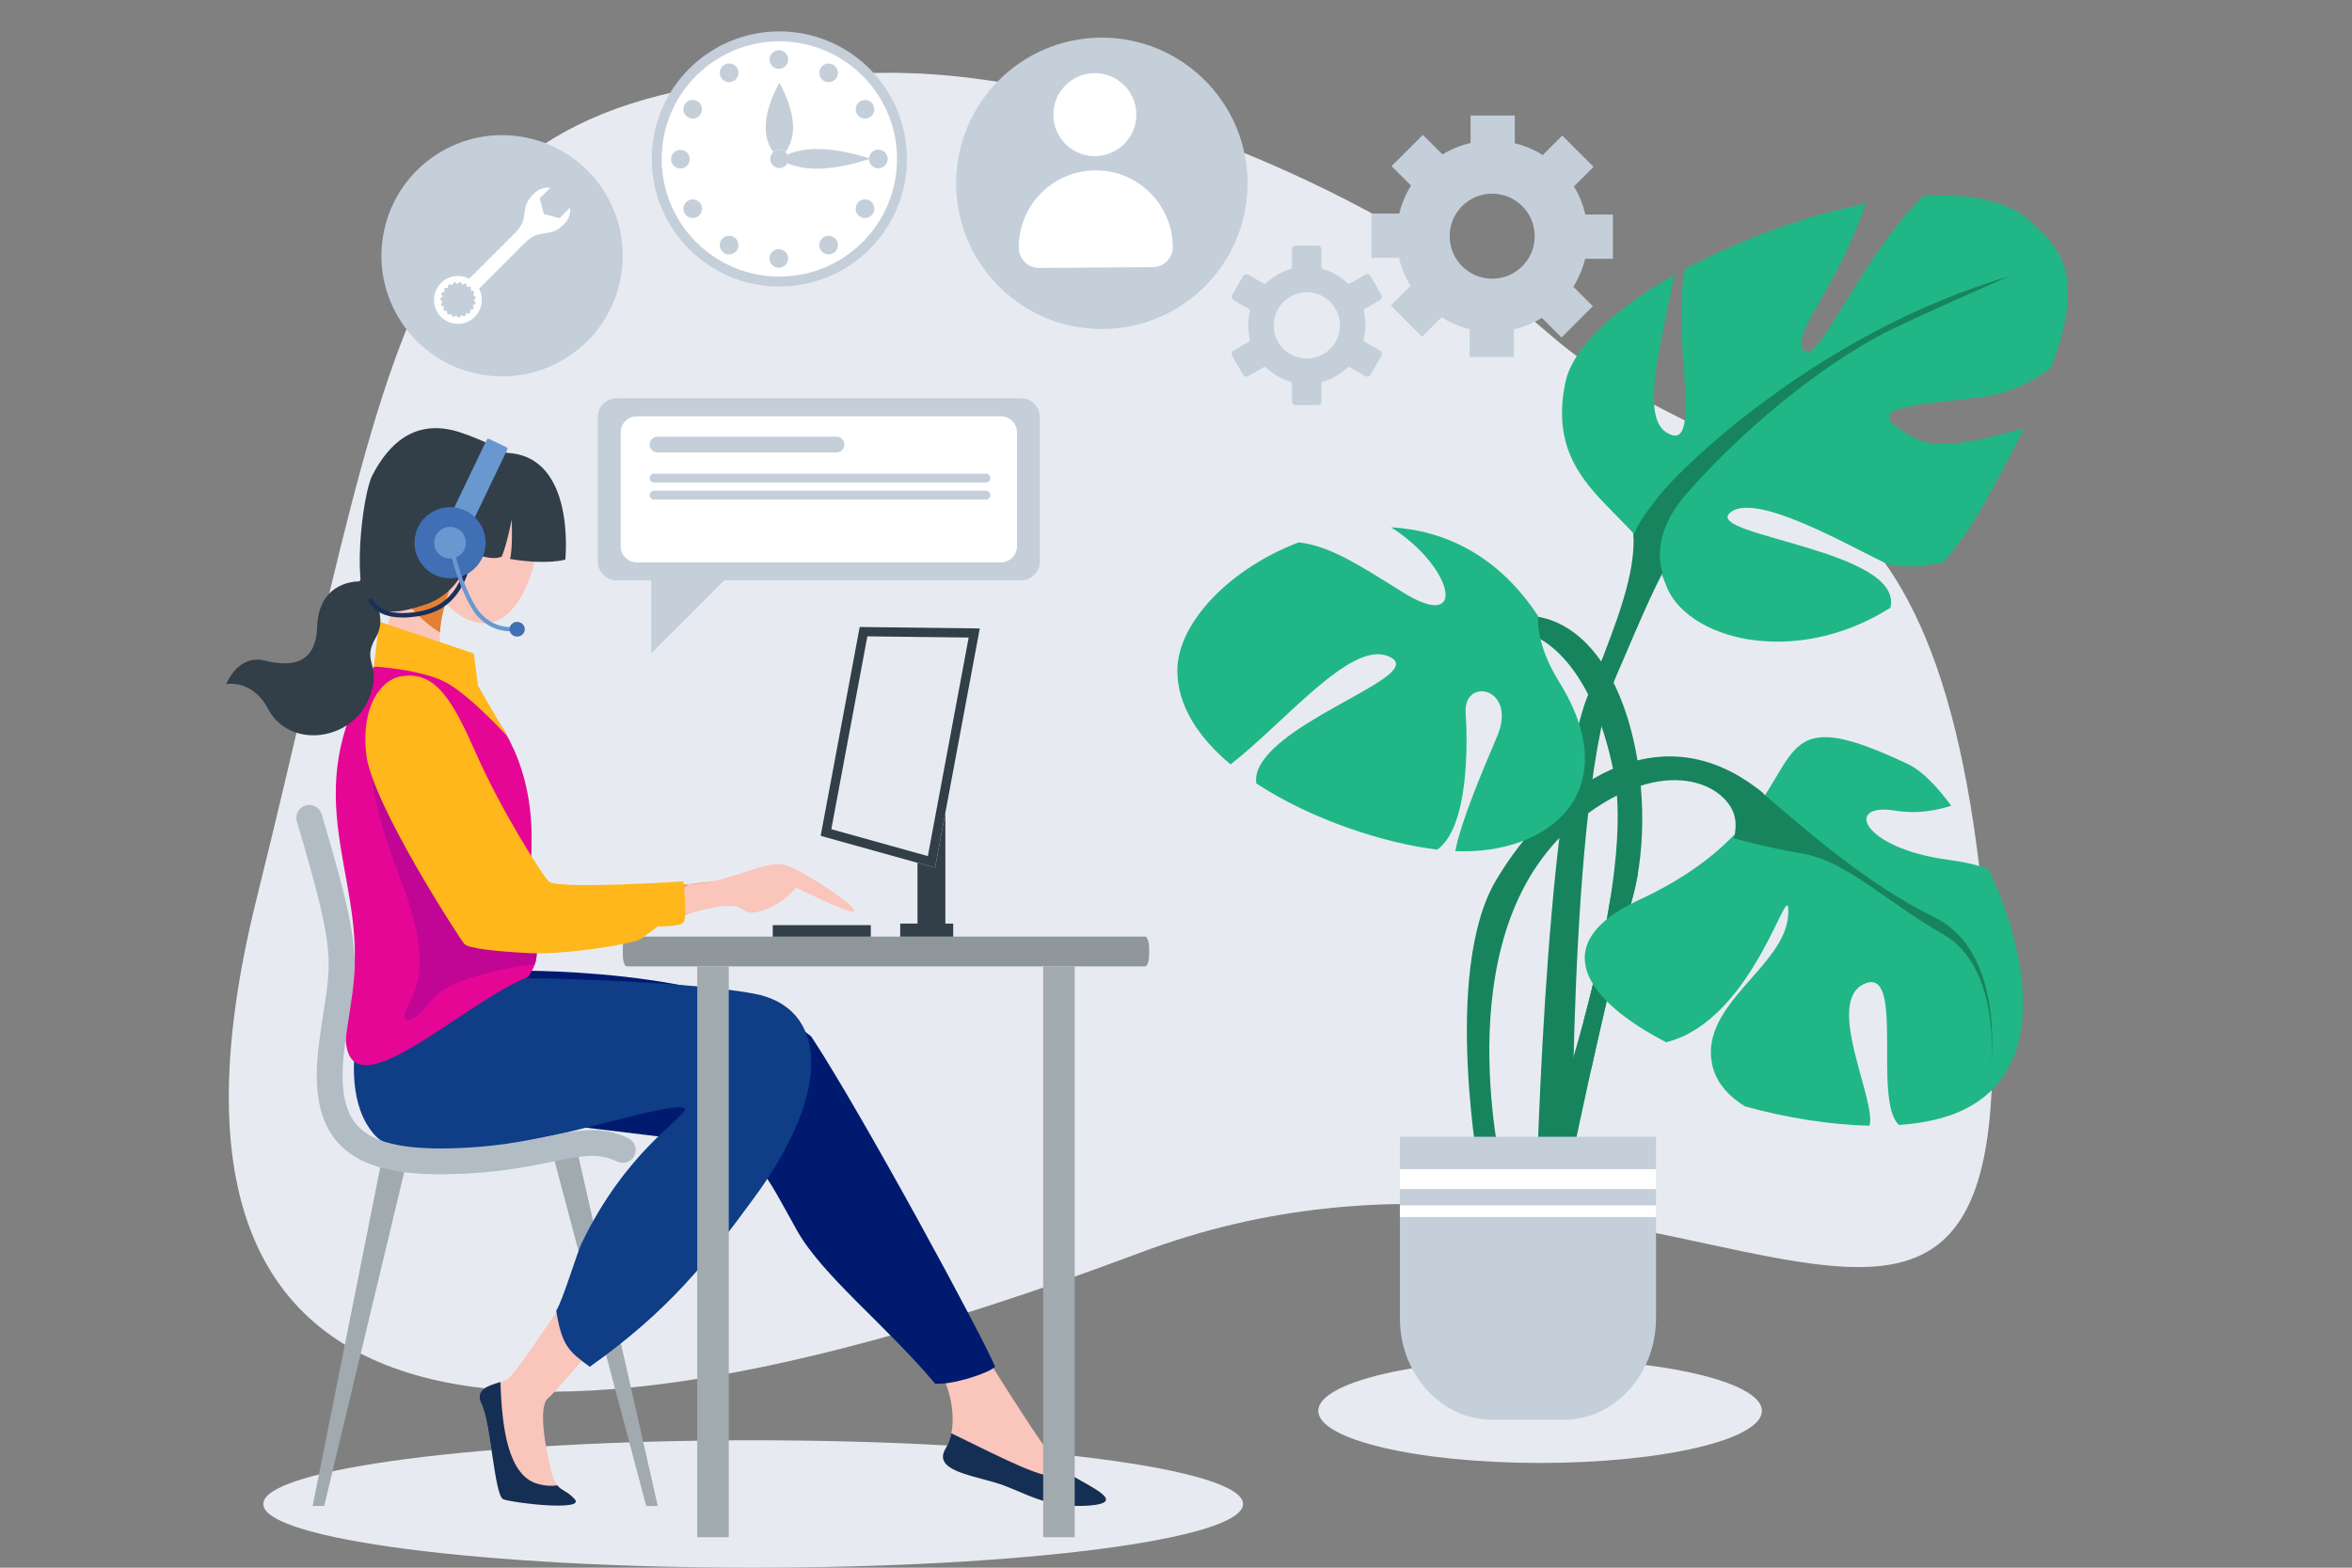 <?xml version="1.0" encoding="UTF-8"?> <svg xmlns="http://www.w3.org/2000/svg" id="a" viewBox="0 0 1200 800"><rect x="0" y="0" width="1200" height="800" fill="#808080" stroke="none"/><defs><style>.b,.c,.d,.e,.f,.g,.h,.i,.j,.k,.l,.m,.n,.o,.p,.q,.r,.s,.t,.u,.v{fill-rule:evenodd;}.b,.w{fill:#323e48;}.c{fill:#c10695;}.d,.x{fill:#c4cfda;}.y,.f{fill:#fff;}.e{fill:#0f3d86;}.g{fill:#ffb71b;}.h{fill:#a0aaaf;}.i{fill:#e38034;}.j{fill:#193059;}.k{fill:#b1bcc4;}.l{fill:#f19651;}.m{fill:#406fb5;}.n{fill:#e50695;}.o{fill:#17845d;}.p{fill:#fac5bb;}.q{fill:#6998d0;}.r{fill:#001a70;}.s{fill:#8f979b;}.t{fill:#e7ebf1;}.u{fill:#152f54;}.v{fill:#21b686;}</style></defs><path class="t" d="M454.23,37.16c109.63,0,256,63.22,335.15,132.38,104.75,91.55,209.49,31.96,226.26,341.29,14.93,275.31-171.33,29.8-433.96,128.43-262.63,98.62-530.1,138.33-450.74-180.75C210.31,139.43,199.51,37.16,454.23,37.16Z"></path><path class="t" d="M785.76,693.39c62.49,0,113.16,11.9,113.16,26.58s-50.66,26.58-113.16,26.58-113.16-11.9-113.16-26.58,50.66-26.58,113.16-26.58Z"></path><path class="t" d="M384.26,734.99c138.04,0,249.94,14.55,249.94,32.51s-111.9,32.5-249.94,32.5-249.94-14.55-249.94-32.5,111.9-32.51,249.94-32.51Z"></path><path class="d" d="M397.63,16.02c35.95,0,65.1,29.15,65.1,65.1s-29.14,65.1-65.1,65.1-65.09-29.14-65.09-65.1,29.14-65.1,65.09-65.1Z"></path><path class="f" d="M397.63,21.09c33.15,0,60.03,26.87,60.03,60.02s-26.87,60.02-60.03,60.02-60.02-26.87-60.02-60.02,26.87-60.02,60.02-60.02Z"></path><path class="d" d="M397.37,25.6c2.63,0,4.76,2.13,4.76,4.76s-2.13,4.76-4.76,4.76-4.76-2.13-4.76-4.76,2.13-4.76,4.76-4.76h0Zm-25.38,6.8c2.63,0,4.76,2.13,4.76,4.76s-2.13,4.76-4.76,4.76-4.76-2.13-4.76-4.76,2.14-4.76,4.76-4.76h0Zm-18.58,18.58c2.63,0,4.76,2.13,4.76,4.76s-2.13,4.76-4.76,4.76-4.76-2.13-4.76-4.76,2.13-4.76,4.76-4.76h0Zm-6.28,25.49c2.63,0,4.76,2.13,4.76,4.76s-2.13,4.76-4.76,4.76-4.76-2.13-4.76-4.76,2.13-4.76,4.76-4.76h0Zm6.28,25.27c2.63,0,4.76,2.13,4.76,4.76s-2.13,4.76-4.76,4.76-4.76-2.13-4.76-4.76,2.13-4.76,4.76-4.76h0Zm18.58,18.58c2.63,0,4.76,2.13,4.76,4.76s-2.13,4.76-4.76,4.76-4.76-2.13-4.76-4.76,2.14-4.76,4.76-4.76h0Zm50.76,0c2.63,0,4.76,2.13,4.76,4.76s-2.13,4.76-4.76,4.76-4.76-2.13-4.76-4.76,2.13-4.76,4.76-4.76h0Zm18.58-18.58c2.63,0,4.76,2.13,4.76,4.76s-2.13,4.76-4.76,4.76-4.76-2.13-4.76-4.76,2.13-4.76,4.76-4.76h0Zm6.8-25.37c2.63,0,4.76,2.13,4.76,4.75s-2.13,4.76-4.76,4.76-4.76-2.13-4.76-4.76,2.13-4.75,4.76-4.75h0Zm-6.8-25.38c2.63,0,4.76,2.13,4.76,4.76s-2.13,4.76-4.76,4.76-4.76-2.13-4.76-4.76,2.13-4.76,4.76-4.76h0Zm-18.58-18.58c2.63,0,4.76,2.13,4.76,4.76s-2.13,4.76-4.76,4.76-4.76-2.13-4.76-4.76,2.13-4.76,4.76-4.76h0Zm-25.38,94.72c2.63,0,4.76,2.13,4.76,4.76s-2.13,4.76-4.76,4.76-4.76-2.13-4.76-4.76,2.13-4.76,4.76-4.76Z"></path><path class="d" d="M400.73,77.65c6.07-8.43,5.03-20.28-3.1-35.53-8.13,15.25-9.16,27.1-3.1,35.53,.83-.73,1.91-1.18,3.1-1.18s2.28,.45,3.1,1.18Z"></path><path class="d" d="M401.74,83.31c10.1,4.34,24.22,3.55,42.37-2.35-18.25-5.78-32.38-6.46-42.4-2.07,.36,.66,.57,1.42,.57,2.22s-.19,1.54-.54,2.19Z"></path><path class="d" d="M397.63,76.46c2.57,0,4.66,2.08,4.66,4.65s-2.08,4.65-4.66,4.65-4.65-2.08-4.65-4.65,2.08-4.65,4.65-4.65Z"></path><path class="o" d="M815.49,235.43c30.74,30.93,17.38,61.88-5.34,119.33-22.72,57.46-26.73,269.63-26.73,269.63l18.71-2.95s-2.69-218.06,22.72-276.99c25.41-58.94,36.12-88.39,58.83-69.24,22.72,19.15-68.19-39.78-68.19-39.78Z"></path><path class="v" d="M798.61,195.37c3.72-18.34,25.91-38.17,55.56-55.01-4.43,27.04-18.53,71.27-3.92,80.34,19.74,12.23,1.92-49.51,9.53-83.44,27.85-14.99,61.37-27.24,92.21-33.33-.06,.13-.09,.25-.12,.38-17.38,48.62-40.1,67.77-30.74,75.13,7.02,5.54,29.95-50.61,60.25-79.4,22.72-1.33,41.95,2.05,53.32,11.99,17.58,15.34,29.38,28.94,11.71,75.66-10.09,7.95-23.19,13.65-38.38,15.34-40.1,4.42-58.83,5.89-30.75,20.62,13.75,7.22,36.77-.4,55.47-5.06-6.05,12.31-13.51,26.24-22.57,42.11-5.76,10.06-12.07,18.8-18.79,26.36-12.92,2.73-24.2,2.75-30.16-.06-18.71-8.84-66.83-36.83-78.87-25.04-11.77,11.54,89.14,18.84,82.14,48.16-48.92,31.06-104.89,16.28-114.78-12.24-13.31-38.29-62.34-47.31-51.11-102.5Z"></path><path class="o" d="M899.73,404.86c-53.5-44.21-108.29-2.95-136.37,44.2-28.06,47.15-8.03,153.22-8.03,153.22,0,0,10.71,0,10.71-4.41s-29.42-125.23,40.1-179.75c43.49-34.1,74.86-17.67,78.87-1.47,4.02,16.2-17.38,45.67-17.38,45.67l32.1-57.46Z"></path><path class="o" d="M776.72,314.01c53.5,0,70.88,91.35,56.15,144.38-14.7,53.05-34.76,151.75-34.76,151.75l-13.37-14.73s50.81-138.49,38.77-200.37c-12.04-61.88-41.43-72.2-46.8-72.2s0-8.83,0-8.83Z"></path><path class="o" d="M821.57,458.81c3.77-5.5,8.41-10.03,14.07-13.05-.74,4.4-1.66,8.62-2.78,12.63-6.7,24.17-14.49,57.82-21.04,87.29-.56-3.77-1.5-9.59-2.89-18.56-.35-2.12-.59-4.42-.79-6.86,5.25-19.63,10.21-41.02,13.43-61.45Z"></path><path class="v" d="M836.21,459.25c101.59-47.15,48.06-111.85,137.64-69.12,6.32,3,13.99,10.6,21.69,21.06-7.97,2.5-17.62,4.29-28.38,2.51-26.73-4.42-17.38,19.15,26.76,25.04,8.29,1.11,15.04,2.65,20.65,4.81,21.04,44.49,30.51,103.02-13.99,123.36-8.76,4.02-19.59,6.31-31.66,7.17-13.72-12.02,3.37-81.59-17.82-71.99-20.3,9.23,6.4,59.64,2.74,72.34-20.06-.39-42.28-4.01-63.47-9.8-8.41-5.19-14.84-12.14-16.79-21.28-6.7-30.94,37.42-50.1,38.77-76.62,1.21-24.37-16.2,53.64-62.25,65.13-41.7-21.46-61.4-50.58-13.9-72.62Z"></path><path class="v" d="M763.8,375.89c10.71-25.05-17.38-30.95-16.02-11.8,1.15,16.99,1.29,58.24-14.49,69.47-27.24-3.26-64.29-15.35-92.32-33.79-.36-2.49,0-5.06,1.18-7.68,12.04-26.53,89.58-48.62,65.5-57.46-19.15-7.05-52.75,34.51-79.81,55.44-16.26-13.59-27.14-29.79-27.14-47.86,0-24.49,26.99-52.19,61.9-65.44,15.7,1.75,30.3,11.21,53.08,25.44,33.67,21.03,25.88-12.97-5.96-33.14,27.5,1.56,54.88,14.5,75.09,45.41,0,0-1.92,13.22,10.77,33.66,34.61,55.75-5.34,88.3-53.08,86.18,2.72-14.69,13.93-41.14,21.3-58.44Z"></path><path class="o" d="M896.52,402.36c26.15,22.27,55.18,48.3,90.82,65.97,35.67,17.69,28.53,75.31,28.53,75.31,0,0,5.34-49.76-24.37-66.8-29.71-17.02-49.3-37.33-71.87-41.25-22.6-3.94-35.08-7.86-35.08-7.86,0,0,7.14-15.72,2.98-21.61-4.16-5.89,9-3.77,9-3.77Z"></path><path class="o" d="M1025.37,140.92c-95.65,28.15-165.76,95.6-178.86,111.98-13.07,16.36-13.07,20.95-13.07,20.95l10.12,20.95,4.75-2.63s-7.73-17.67,12.48-40.59c34.84-39.54,77.24-70.73,106.37-84.48,29.12-13.75,58.21-26.19,58.21-26.19Z"></path><path class="d" d="M761.29,724.5h36.56c26,0,47.06-23.23,47.06-51.87v-92.54h-130.68v92.54c0,28.64,21.07,51.87,47.06,51.87Z"></path><rect class="y" x="714.23" y="596.63" width="130.68" height="10.13"></rect><rect class="y" x="714.23" y="615.11" width="130.68" height="5.96"></rect><polygon class="b" points="499.89 320.7 438.62 319.96 418.71 426.54 477.08 442.8 499.89 320.7"></polygon><polygon class="t" points="494.22 325.35 473.39 436.87 424.14 423.15 442.53 324.73 494.22 325.35"></polygon><polygon class="b" points="482.33 471.63 468.11 471.63 468.11 440.3 477.08 442.8 482.33 414.7 482.33 471.63"></polygon><path class="s" d="M319.8,493.15h264.45c1.13,0,2.04-2.72,2.04-6.08v-3.04c0-3.35-.91-6.07-2.04-6.07H319.8c-1.13,0-2.05,2.72-2.05,6.07v3.04c0,3.36,.92,6.08,2.05,6.08Z"></path><path class="p" d="M219.39,274.45c-5.4,19.05,7.8,38.69,22.34,42.81,14.54,4.13,24.9-8.82,30.32-27.87,5.4-19.06-2-37.84-16.54-41.96-14.55-4.13-30.72,7.97-36.12,27.03Z"></path><path class="p" d="M300.91,643.63s-37.26,57.88-42.29,60.39c-5.03,2.52-17.62,3.15-12.9,12.58,4.73,9.44,6.61,46.56,11.01,48.44,4.4,1.89,42.15,6.29,36.49,0-5.67-6.29-9.15-3.15-12.01-14.47-2.85-11.32-6.87-32.71-1.53-37.11,5.35-4.4,38.07-44.04,38.07-44.04l-16.85-25.79Z"></path><path class="p" d="M488.46,668.49s45.3,74.65,53.69,81.36c8.38,6.71,36.07,16.78,13.42,18.46-22.65,1.68-33.56-7.55-47.81-11.74-14.26-4.19-31.88-6.71-25.16-17.61,6.71-10.9,3.92-34.71-10.54-49.81-14.47-15.1,16.41-20.65,16.41-20.65Z"></path><path class="r" d="M257.31,495.37s112.13-2.93,156.59,33.55c26.01,39.43,88.91,155.75,93.8,168.57-3.36,3.36-22.23,9.41-30.62,8.57-24.75-29.51-57.45-55.01-70.46-78.15-16.02-28.52-20.96-42.78-46.97-45.3-26.01-2.52-84.72-10.9-102.34-10.9s0-76.33,0-76.33Z"></path><polygon class="h" points="159.53 768.51 165.4 768.51 207.55 592.65 194.62 592.65 159.53 768.51"></polygon><polygon class="h" points="335.6 768.51 329.71 768.51 281.35 586.44 294.29 586.44 335.6 768.51"></polygon><path class="e" d="M193.43,487.69l65.19,11.25s86.63,.79,126.23,8.17c36.03,6.71,41.34,47.64,0,104.01-23.48,32.02-43.33,57.56-83.94,86.36-10.32-7.58-14.27-10.45-17.13-28.69,2.94-4.03,10.55-29.24,12.91-34.19,22.45-46.94,52.43-64.01,52.85-68.63-5.03-8.18-133.31,42.62-158.82,12.74-24.36-28.54,2.71-91.04,2.71-91.04Z"></path><path class="n" d="M190.72,340.1c17.17-2.41,34.65,.85,51.01,12.69,14.29,14.57,30.46,38.59,29.46,78.21-1.26,50.33,7.79,53.56-1.64,67.4-39.35,16.25-106.66,86.08-90.81,11.22,11.48-54.2-25.17-94.6,4.39-154.73,2.41-4.89,5.42-9.64,7.6-14.79Z"></path><path class="c" d="M271.21,449.95c.76,26.24,4.47,33.97,1.63,42.19-16.04,1.64-45.39,8.06-52.73,18.33-8.38,11.74-16.77,13.42-12.86,4.75,3.91-8.67,14.26-20.97-1.68-63.19-15.94-42.22-23.48-70.74-7.83-100.1l73.47,98.02Z"></path><path class="p" d="M190.72,340.1c10.57-25.03,13.16-53.15,13.16-53.15l27.69,8.18s-15.73,35.23-.64,47.81c3.22,2.67,6.94,5.92,10.8,9.86-16.36-11.84-33.85-15.11-51.01-12.69Z"></path><path class="i" d="M203.06,293.62c1.63-1.46,3.69-3.28,5.84-5.19l22.58,6.67,.04,.12c-.54,1.25-6.29,14.67-7.04,27.58-6.74-4.09-14.1-10.74-22.52-22.37,.45-2.58,.81-4.88,1.1-6.82Z"></path><path class="l" d="M210.18,347.97c28.51,9.97,25.34,40.01,51.58,84.3,13.58,22.92,26.19,22.57,26.19,22.57,0,0,31.85,.26,70.36-4.45,24.12-2.95,25.66,4.23,8.88,10.23-33.84,12.1-68.94,25.11-97.26,21.97-28.3-3.15-76.72-75.37-79.21-94.17-3.45-26.01,5.11-45.47,19.46-40.45Z"></path><path class="k" d="M224.85,599.24c1.77,0,3.58-.02,5.44-.07,23.17-.57,38.95-3.78,51.63-6.36,15-3.04,23.26-4.72,33-.06,3.27,1.56,7.21,.18,8.77-3.11,1.56-3.28,.18-7.21-3.11-8.78-13.71-6.55-25.29-4.2-41.29-.95-12.18,2.47-27.33,5.55-49.34,6.1-24.79,.61-39.94-3.11-47.69-11.69-6.92-7.67-8.95-20.46-6.42-40.24,.87-6.7,1.73-12.27,2.49-17.18,2.13-13.79,3.54-22.91,1.8-36.96-1.62-13.1-5.97-30.56-16.02-64.46-1.04-3.49-4.71-5.47-8.19-4.44-3.49,1.04-5.48,4.7-4.45,8.19,18.83,63.4,17.87,69.59,13.84,95.65-.77,5-1.64,10.65-2.53,17.52-3.08,23.88,.01,40.01,9.69,50.75,9.98,11.07,26.27,16.11,52.36,16.11Z"></path><path class="u" d="M485.38,731.41c30.05,14.69,46.23,23.12,55.86,22.32,2.27-.19,4.16-.43,5.74-.67,10.72,6.33,27.83,13.82,8.58,15.24-22.65,1.68-33.56-7.55-47.81-11.74-14.26-4.19-31.88-6.71-25.16-17.61,1.29-2.09,2.22-4.66,2.79-7.54Z"></path><path class="u" d="M255.33,705.25c.74,23.8,4.02,47.37,18.56,51.83,3.86,1.18,7.38,1.35,10.48,.94,2.3,2.83,5.1,2.86,8.84,7.03,5.66,6.29-32.09,1.89-36.49,0-4.4-1.89-6.29-39.01-11.01-48.44-3.87-7.75,3.93-9.56,9.61-11.35Z"></path><path class="p" d="M351.14,451.22c19.29-.28,38.42-11.78,47.93-10.1,9.51,1.67,40.54,23.2,36.63,24.05-3.91,.83-28.52-11.92-29.36-12.12-.84-.19-6.15,8.84-19.3,12.15-13.14,3.31-.09-9.85-40.83,2.46-26.48,8,4.93-16.44,4.93-16.44Z"></path><path class="g" d="M193.55,317.26l-2.83,22.84s24.97,1.48,37.39,8.48c12.42,6.99,30.75,27.18,30.75,27.18l-14.97-25.78-2.16-16.5-48.18-16.22Z"></path><path class="g" d="M204.18,345.22c18.55-3.48,27.12,13.14,39.15,40.26,12.02,27.12,32.55,60.06,36.63,64.31,4.08,4.24,68.78,0,68.78,0,0,0,1.95,18.73,0,20.97-1.95,2.23-13.14,1.96-13.14,1.96,0,0-4.48,3.57-8.67,6.4-4.2,2.83-39.7,8.14-56.2,7.3-16.5-.84-31.6-2.24-33.84-4.75-2.23-2.52-47.26-71.86-50.05-96.75-2.8-24.88,7.88-37.93,17.33-39.7Z"></path><path class="b" d="M258.86,231.14c35.08,1.68,29.57,54.44,29.57,54.44,0,0-9.11,2.82-28.19-.33,1.46-5.66,.84-20.13,.84-20.13,0,0-2.22,11.74-5.03,18.87-4.04,1.85-8.6,.2-16.36-1.67-3.99,16.76-15.24,23.85-22.95,26.27-8.52,2.68-17.53,5.87-27.6,.84-10.06-5.04-4.53-56.48,.81-66.83,8.03-15.53,21.36-29.43,44.43-22.09,11.56,3.69,24.48,10.63,24.48,10.63Z"></path><path class="b" d="M190.53,286.82l-7.25,9.9s-20.65-.88-21.44,23.07c-.62,18.76-12.62,20.8-26.62,17.34-14-3.45-19.75,11.96-19.75,11.96,0,0,13.25-2.61,21.26,12.58,10.93,20.72,42.46,16.59,51.39-4.89,7.39-17.78-4.11-18.36,3.57-31.34,7.68-12.97-5.74-27.65-5.74-27.65l7-9.57-2.42-1.39Z"></path><path class="j" d="M205.54,315.13c2.28,0,4.76-.2,7.43-.6,12.22-1.83,28.61-8.78,29.91-47.85,.03-.63-.47-1.16-1.1-1.18-.66-.03-1.17,.47-1.2,1.11-.52,16.17-3.75,28.14-9.53,35.57-4.41,5.65-10.27,8.86-18.42,10.08-11.41,1.71-18.98-.4-22.5-6.29-.33-.54-1.04-.72-1.58-.39-.54,.32-.71,1.03-.39,1.57,3.18,5.31,9.01,7.98,17.38,7.98Z"></path><path class="h" d="M371.82,493.15h-16.08v291.3h16.08V493.15h0Zm176.49,0h-16.08v291.3h16.08V493.15Z"></path><path class="d" d="M636.51,93.02c.29,41.05-32.75,74.59-73.81,74.88-41.06,.29-74.58-32.75-74.88-73.81-.29-41.06,32.75-74.59,73.81-74.88,41.06-.29,74.58,32.75,74.88,73.82Z"></path><path class="f" d="M579.76,58.36c.08,11.7-9.33,21.24-21.02,21.33-11.69,.08-21.24-9.32-21.33-21.02-.08-11.69,9.34-21.24,21.03-21.33,11.7-.09,21.24,9.33,21.33,21.02Z"></path><path class="f" d="M558.79,86.93h0c-21.7,.16-39.16,17.87-39,39.57h0c.04,5.7,4.69,10.28,10.38,10.24l57.96-.41c5.7-.04,10.28-4.69,10.24-10.38h0c-.15-21.7-17.87-39.16-39.57-39.01Z"></path><path class="d" d="M675.05,194.75c2.34-.67,4.57-1.63,6.62-2.82,2.12-1.22,4.07-2.7,5.82-4.38,.34-.33,.85-.38,1.24-.15l7.85,4.54,.05,.02c.45,.25,.96,.29,1.43,.16,.49-.13,.92-.44,1.19-.9l.03-.06,5.52-9.57c.27-.46,.32-.99,.19-1.48-.13-.49-.45-.92-.91-1.18l-.05-.04-7.79-4.5c-.41-.23-.59-.71-.49-1.14h0c.29-1.16,.51-2.35,.66-3.58,.14-1.18,.22-2.4,.22-3.64s-.08-2.45-.22-3.64c-.15-1.22-.37-2.41-.66-3.57-.12-.48,.12-.97,.55-1.18l7.78-4.49h0c.46-.27,.78-.71,.91-1.19,.13-.48,.07-1.02-.19-1.48l-5.55-9.62h0c-.27-.46-.7-.78-1.19-.91-.48-.13-1.01-.08-1.48,.19l-.06,.03-7.8,4.51c-.41,.23-.91,.16-1.24-.15-1.74-1.68-3.69-3.16-5.82-4.38-2.07-1.2-4.3-2.15-6.67-2.83-.46-.13-.76-.55-.76-1v-9.07c0-.53-.22-1.02-.58-1.37-.35-.35-.84-.57-1.37-.57h-11.12c-.53,0-1.01,.22-1.37,.57-.35,.35-.58,.84-.58,1.37v9.07c0,.49-.34,.9-.79,1.01-2.34,.68-4.57,1.63-6.63,2.82-2.12,1.23-4.07,2.7-5.82,4.38-.35,.34-.9,.38-1.29,.12l-7.8-4.51c-.46-.26-.99-.32-1.48-.19-.48,.13-.92,.44-1.18,.91l-.04,.05-5.53,9.58h0c-.26,.46-.32,.99-.19,1.48,.13,.48,.45,.92,.9,1.18l7.85,4.53c.41,.24,.6,.71,.49,1.15h0c-.28,1.16-.51,2.35-.65,3.57-.14,1.19-.22,2.41-.22,3.64s.08,2.46,.22,3.64c.15,1.22,.37,2.41,.65,3.57,.12,.48-.12,.97-.54,1.18l-7.8,4.5c-.46,.26-.77,.7-.9,1.18-.13,.48-.07,1.01,.19,1.47l.04,.06,5.52,9.58h0c.27,.46,.71,.77,1.19,.9,.49,.13,1.02,.08,1.48-.19h0l7.85-4.54c.42-.25,.94-.16,1.26,.17,1.75,1.68,3.69,3.15,5.79,4.36,2.08,1.2,4.31,2.16,6.67,2.83,.45,.13,.75,.55,.75,1v9.06c0,.53,.22,1.02,.58,1.37,.36,.35,.84,.57,1.37,.57h11.12c.53,0,1.02-.22,1.37-.57,.35-.35,.58-.84,.58-1.37v-9.06c0-.49,.34-.9,.8-1.01h0Zm3.65-16.76c-3.06,3.06-7.29,4.95-11.96,4.95s-8.89-1.89-11.95-4.95c-3.05-3.06-4.95-7.29-4.95-11.96s1.9-8.9,4.95-11.95c3.06-3.06,7.28-4.95,11.95-4.95s8.89,1.89,11.96,4.95c3.06,3.06,4.95,7.28,4.95,11.95s-1.89,8.9-4.95,11.96h0Zm8.79-33.47"></path><path class="d" d="M761.32,98.83c11.99,0,21.7,9.72,21.7,21.7s-9.72,21.7-21.7,21.7-21.7-9.72-21.7-21.7,9.71-21.7,21.7-21.7h0Zm-61.58,10.16v22.58h14.05c1.19,5.13,3.18,9.96,5.84,14.33l-10.01,10.01,15.96,15.96,9.94-9.93c4.34,2.71,9.15,4.76,14.26,6v14.17h22.58v-14.06c5.13-1.18,9.96-3.17,14.33-5.84l10.02,10.01,15.96-15.96-9.93-9.93c2.71-4.35,4.75-9.15,6-14.27h14.17v-22.58h-14.05c-1.18-5.13-3.17-9.96-5.84-14.33l10.01-10.01-15.96-15.96-9.94,9.93c-4.34-2.71-9.14-4.76-14.26-6v-14.17h-22.58v14.05c-5.13,1.19-9.96,3.17-14.33,5.84l-10.02-10.01-15.96,15.96,9.94,9.94c-2.72,4.34-4.76,9.14-6,14.26h-14.17Z"></path><path class="d" d="M520.92,296.17h-206.3c-5.28,0-9.61-4.32-9.61-9.61v-73.71c0-5.29,4.33-9.61,9.61-9.61h206.3c5.29,0,9.61,4.33,9.61,9.61v73.71c0,5.29-4.32,9.61-9.61,9.61Z"></path><path class="d" d="M332.26,282.15v51.27l59.08-59.08s-57.89,7.81-59.08,7.81Z"></path><path class="y" d="M324.83,212.46h185.89c4.5,0,8.15,3.65,8.15,8.15v58.2c0,4.5-3.65,8.15-8.15,8.15h-185.89c-4.5,0-8.15-3.65-8.15-8.15v-58.2c0-4.5,3.65-8.15,8.15-8.15Z"></path><path class="d" d="M426.79,230.88h-91.33c-2.2,0-4.01-1.8-4.01-4.01s1.8-4.01,4.01-4.01h91.33c2.21,0,4.01,1.81,4.01,4.01s-1.8,4.01-4.01,4.01Z"></path><path class="d" d="M503.07,246.2h-169.4c-1.23,0-2.22-1-2.22-2.22v-.05c0-1.23,1-2.23,2.22-2.23h169.4c1.23,0,2.23,1,2.23,2.23v.05c0,1.22-1,2.22-2.23,2.22Z"></path><path class="d" d="M503.07,254.91h-169.4c-1.23,0-2.22-1-2.22-2.22v-.05c0-1.23,1-2.23,2.22-2.23h169.4c1.23,0,2.23,1,2.23,2.23v.05c0,1.23-1,2.22-2.23,2.22Z"></path><path class="q" d="M249.48,223.96l8.96,4.29c.42,.2,.6,.71,.4,1.13l-23.6,49.31c-.2,.42-.71,.6-1.13,.4l-8.96-4.28c-.42-.2-.6-.72-.4-1.14l23.6-49.31c.2-.42,.72-.6,1.13-.4Z"></path><path class="m" d="M229.62,258.8c10.03,0,18.15,8.13,18.15,18.15s-8.12,18.15-18.15,18.15-18.15-8.12-18.15-18.15,8.13-18.15,18.15-18.15Z"></path><path class="q" d="M229.62,268.87c4.47,0,8.09,3.62,8.09,8.08s-3.62,8.08-8.09,8.08-8.08-3.62-8.08-8.08,3.62-8.08,8.08-8.08Z"></path><path class="q" d="M232.52,283.73c2.24,9.9,8.04,23.94,12.36,28.89,4.23,4.85,9.49,7.31,15.77,7.4l-.02,2.15c-6.92-.1-12.71-2.81-17.37-8.14-4.57-5.22-10.52-19.58-12.85-29.83l2.11-.47Z"></path><path class="m" d="M263.85,317.33c2.14,0,3.89,1.68,3.89,3.76s-1.75,3.76-3.89,3.76-3.89-1.68-3.89-3.76,1.74-3.76,3.89-3.76Z"></path><circle class="x" cx="256.16" cy="130.52" r="61.56" transform="translate(86.3 362.46) rotate(-80.78)"></circle><path class="f" d="M262.91,118.71l-23.54,23.55c-4.62-2.46-10.48-1.74-14.37,2.15-4.77,4.77-4.77,12.51,0,17.27,4.77,4.77,12.5,4.77,17.27,0,3.9-3.89,4.61-9.75,2.15-14.37l23.4-23.41c7.86-7.86,12.44-1.98,19.61-9.15,3.09-3.09,3.63-5.71,3.43-8.78l-5.37,5.37-4-1.07-4.01-1.07-1.07-4-1.07-4.01,5.37-5.37c-3.07-.21-5.7,.34-8.78,3.43-7.15,7.15-1.39,11.84-9.01,19.46h0Zm-22.85,27.82c.5,.22,.26,1.06,.1,1.79,.68,.07,1.45,.05,1.64,.62,.39,.37-.1,1.09-.49,1.73,.62,.29,1.36,.52,1.36,1.11,.25,.48-.45,1-1.02,1.48,.49,.48,1.11,.93,.92,1.49,.08,.53-.75,.8-1.45,1.07,.31,.61,.75,1.24,.38,1.71-.09,.53-.97,.52-1.71,.54,.1,.68,.31,1.42-.19,1.74-.26,.47-1.09,.18-1.8-.04-.13,.67-.17,1.44-.75,1.58-.4,.36-1.08-.19-1.69-.63-.34,.6-.63,1.31-1.22,1.26-.5,.21-.96-.53-1.39-1.14-.52,.46-1.02,1.04-1.56,.79-.54,.04-.74-.81-.94-1.53-.64,.26-1.3,.64-1.74,.24-.52-.14-.44-1.01-.4-1.75-.69,.04-1.44,.19-1.72-.33-.45-.3-.08-1.1,.19-1.79-.66-.19-1.42-.29-1.52-.88-.33-.43,.27-1.06,.77-1.63-.57-.39-1.25-.73-1.15-1.32-.17-.51,.6-.91,1.25-1.29-.41-.55-.95-1.1-.66-1.62,0-.54,.87-.67,1.61-.82-.21-.66-.54-1.35-.1-1.75,.18-.51,1.04-.35,1.78-.25,.02-.69-.07-1.45,.48-1.69,.33-.42,1.1,0,1.76,.34,.24-.65,.41-1.39,1-1.44,.45-.29,1.04,.36,1.56,.9,.44-.53,.84-1.19,1.42-1.04,.52-.13,.86,.68,1.18,1.36,.59-.37,1.18-.85,1.68-.52,.54,.05,.6,.92,.68,1.66,.67-.15,1.39-.42,1.75,.05Z"></path><rect class="w" x="394.26" y="472.1" width="50.02" height="5.87"></rect><rect class="w" x="459.29" y="471.31" width="27.04" height="6.66"></rect></svg> 